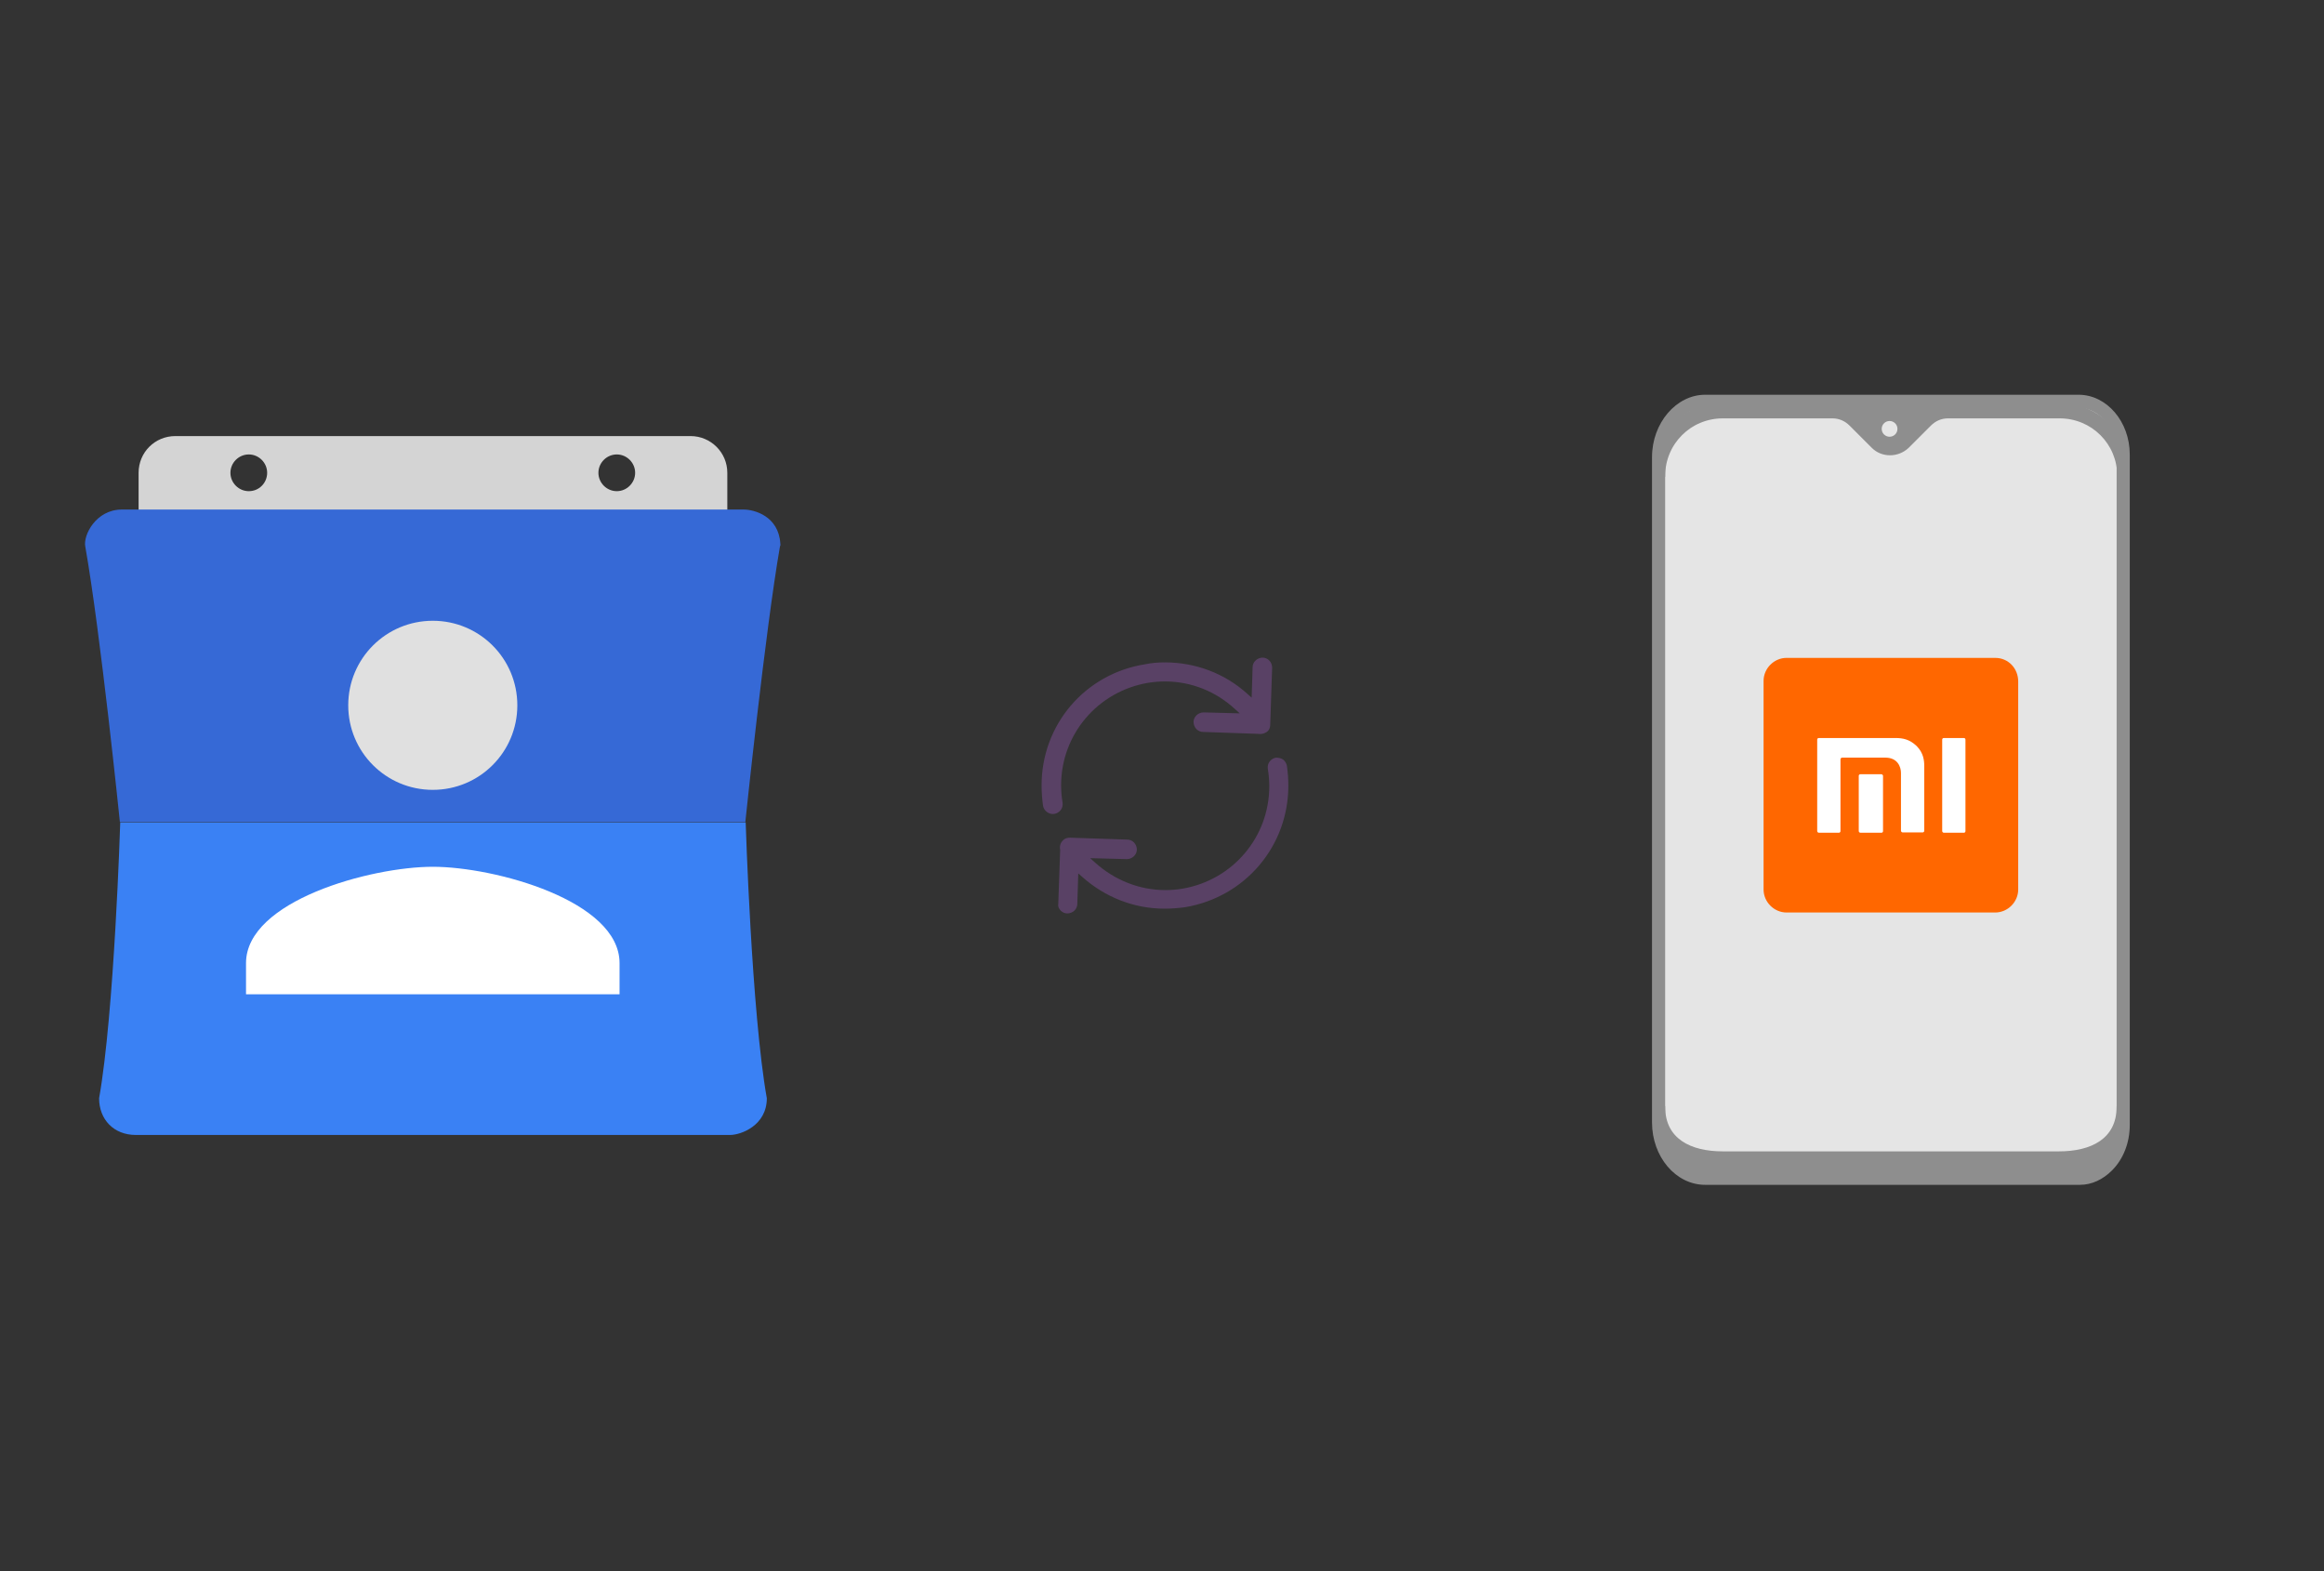 ﻿<?xml version="1.0" encoding="utf-8"?>
<!DOCTYPE svg PUBLIC "-//W3C//DTD SVG 1.1//EN" "http://www.w3.org/Graphics/SVG/1.1/DTD/svg11.dtd">
<svg x="0" y="0" width="392" height="265" xml="http://www.w3.org/XML/1998/namespace" xmlns="http://www.w3.org/2000/svg" xmlns:xlink="http://www.w3.org/1999/xlink" xmlns:xml="http://www.w3.org/XML/1998/namespace" version="1.1">
  <rect width="100%" height="100%" fill="#333333" stroke="none"/>
  <svg x="246" y="57" width="146" height="151" viewBox="0, 0, 131.9, 125.7" xml:space="preserve" id="Layer_1" enable-background="new 0 0 131.9 125.7" xmlns="http://www.w3.org/2000/svg" xmlns:xlink="http://www.w3.org/1999/xlink" xmlns:xml="http://www.w3.org/XML/1998/namespace" version="1.1">
    <g>
      <g>
        <g>
          <g>
            <path d="M101.4 114.6 L101.4 12.4 C101.4 7.9 98.4 4.3 94.6 4.3 L94.6 4.3 L37.6 4.3 C33.7 4.3 30.5 8.1 30.5 12.8 L30.5 12.8 L30.5 114 C30.5 118.7 33.7 122.5 37.6 122.5 L37.6 122.5 L44.6 122.5 L44.6 122.5 L94.6 122.5 C98.3 122.7 101.4 119.1 101.4 114.6 L101.4 114.6 z" style="fill:#E5E5E5;" />
            <path d="M94.7 123.7 C94.6 123.7 94.6 123.7 94.7 123.7 L43.6 123.7 L43.6 123.7 L37.6 123.7 C33.1 123.7 29.5 119.4 29.5 114.2 L29.5 12.8 C29.5 7.6 33.2 3.3 37.6 3.3 L94.5 3.3 C98.8 3.3 102.3 7.4 102.3 12.4 L102.3 114.6 C102.3 117.3 101.3 119.8 99.6 121.5 C98.2 122.9 96.5 123.7 94.7 123.7 z M45.6 121.7 L94.6 121.7 C95.9 121.7 97.2 121.2 98.2 120.2 C99.6 118.9 100.3 116.8 100.3 114.7 L100.3 12.4 C100.3 8.5 97.7 5.3 94.5 5.3 L37.6 5.3 C34.2 5.3 31.5 8.7 31.5 12.8 L31.5 114 C31.5 118.2 34.2 121.5 37.6 121.5 L45.6 121.7 z" style="fill:#8E8E8E;" />
          </g>
        </g>
        <path d="M39.3 122.7 L92.5 122.7 C97.4 122.7 101.3 118.8 101.3 113.9 L101.3 111.7 L100.3 111.7 L100.3 111.8 C100.3 116.7 96.4 118.6 91.5 118.6 L40.3 118.6 C35.4 118.6 31.5 116.7 31.5 111.8 L31.5 111.7 L30.5 111.7 L30.5 113.9 C30.5 118.7 34.5 122.7 39.3 122.7 z" style="fill:#8E8E8E;" />
        <path d="M92.6 4.8 L39.3 4.8 C34.4 4.8 30.5 8.7 30.5 13.6 L30.5 15.8 L31.5 15.8 L31.5 15.7 C31.5 10.8 35.4 6.9 40.3 6.9 L57 6.9 C58 6.9 58.9 7.3 59.6 8 L63 11.4 C64.5 12.9 67 12.9 68.6 11.4 L72 8 C72.7 7.3 73.6 6.9 74.6 6.9 L91.6 6.9 C96.5 6.9 100.4 10.8 100.4 15.7 L100.4 15.8 L101.4 15.8 L101.4 13.6 C101.4 8.7 97.4 4.8 92.6 4.8 z" style="fill:#8E8E8E;" />
        <circle cx="65.7" cy="8.5" r="1.2" style="fill:#E5E5E5;" />
      </g>
      <g>
        <path d="M81.8 43.4 L50 43.4 C48.1 43.4 46.5 45 46.5 46.9 L46.5 78.7 C46.5 80.6 48.1 82.2 50 82.2 L81.8 82.2 C83.7 82.2 85.3 80.6 85.3 78.7 L85.3 47 C85.3 45 83.8 43.4 81.8 43.4 z" style="fill:#FF6700;" />
        <g>
          <g transform="matrix(0.353, 0, 0, -0.353, -186.45, 261.78)">
            <g transform="matrix(1.435, 0, 0, 1.435, -242.08, -126.56)">
              <g>
                <path d="M688.8 495.2 L682.8 495.2 C682.5 495.2 682.3 495 682.3 494.7 L682.3 467.2 C682.3 467 682.5 466.7 682.8 466.7 L688.8 466.7 C689.1 466.7 689.3 466.9 689.3 467.2 L689.3 494.7 C689.3 495 689.1 495.2 688.8 495.2" style="fill:white;" />
                <path d="M668.2 495.2 L645.2 495.2 C644.9 495.2 644.7 495 644.7 494.7 L644.7 467.2 C644.7 467 644.9 466.7 645.2 466.7 L651.2 466.7 C651.5 466.7 651.7 466.9 651.7 467.2 L651.7 488.8 C651.7 489 651.9 489.3 652.2 489.3 L665.2 489.3 C668.9 489.3 669.9 486.5 669.9 484.7 L669.9 467.3 C669.9 467.1 670.1 466.8 670.4 466.8 L676.4 466.8 C676.7 466.8 676.9 467 676.9 467.3 L676.9 486.8 C676.9 488.4 676.7 490.7 674.6 492.8 C672.5 494.8 670.5 495.2 668.2 495.2" style="fill:white;" />
                <path d="M664 484.3 L657.7 484.3 C657.4 484.3 657.2 484.1 657.2 483.8 L657.2 467.2 C657.2 467 657.4 466.7 657.7 466.7 L664 466.7 C664.3 466.7 664.5 466.9 664.5 467.2 L664.5 483.8 C664.5 484 664.3 484.3 664 484.3" style="fill:white;" />
              </g>
            </g>
          </g>
        </g>
      </g>
    </g>
  </svg>
  <svg x="146" y="82" width="101" height="101" viewBox="0, 0, 68, 125.7" xml:space="preserve" id="Layer_1#1" enable-background="new 0 0 68 125.7" xmlns="http://www.w3.org/2000/svg" xmlns:xlink="http://www.w3.org/1999/xlink" xmlns:xml="http://www.w3.org/XML/1998/namespace" version="1.1">
    <style type="text/css">
	.st0{fill-rule:evenodd;clip-rule:evenodd;}
	.st1{fill-rule:evenodd;clip-rule:evenodd;fill:#3FBDCF;}
	.st2{fill-rule:evenodd;clip-rule:evenodd;fill:#FFFFFF;}
	.st3{fill:#FFA000;}
	.st4{fill:#FFCA28;}
	.st5{fill:#F7F7F7;}
	.st6{fill:#594165;}
	.st7{fill:#FFFFFF;}
	.st8{opacity:0.9;fill:#FFFFFF;}
	.st9{fill:#4885ED;}
	.st10{fill:#F7F7F7;stroke:#594165;stroke-width:4;stroke-miterlimit:10;}
	.st11{fill:#E0412F;}
	.st12{fill-rule:evenodd;clip-rule:evenodd;fill:#606161;}
	.st13{fill:none;stroke:#58ABF4;stroke-width:0.25;stroke-miterlimit:10;}
	.st14{fill:#036EB1;}
	.st15{fill:#A4C639;}
	.st16{fill:none;stroke:#E0412F;stroke-miterlimit:10;}
	.st17{fill:#046DB2;}
	.st18{fill-rule:evenodd;clip-rule:evenodd;fill:#528FF5;}
	.st19{fill-rule:evenodd;clip-rule:evenodd;fill:#417BE6;}
	.st20{fill-rule:evenodd;clip-rule:evenodd;fill:#4881E8;}
	.st21{fill-rule:evenodd;clip-rule:evenodd;fill:#FBC013;}
	.st22{fill:#E5E5E5;}
	.st23{fill:#DF871E;}
	.st24{fill:#B6B6B6;}
	.st25{fill:#8C5BA4;}
	.st26{fill:#8DC652;}
	.st27{fill:#497FC1;}
	.st28{fill:#919191;}
	.st29{fill-rule:evenodd;clip-rule:evenodd;fill:#8E8E8E;}
	.st30{fill:#8E8E8E;}
	.st31{fill:#EB3D01;}
	.st32{fill:#F57F20;}
	.st33{fill:#ED7E01;}
	.st34{fill-rule:evenodd;clip-rule:evenodd;fill:#046DB2;}
	.st35{fill:#E0E2E2;}
	.st36{fill:#47D86F;}
	.st37{fill:#4FC9F8;}
	.st38{fill:#FF9327;}
	.st39{fill:#C9C8C4;}
	.st40{fill:#9A9A9A;}
	.st41{fill:#F2F2F2;}
	.st42{fill:#F14336;}
	.st43{fill:#D32E2A;}
	.st44{fill:#FBBB00;}
	.st45{fill:#518EF8;}
	.st46{fill:#28B446;}
	.st47{fill:#A3C53A;}
	.st48{fill:#D6D8D7;}
	.st49{fill:#3A5BBC;}
	.st50{fill:url(#sync_43_);}
	.st51{fill:url(#sync_44_);}
	.st52{fill:url(#sync_45_);}
	.st53{fill:url(#sync_46_);}
	.st54{fill:#FFE168;}
	.st55{fill:#006699;}
	.st56{fill:#F4AE01;}
	.st57{fill:#DD191F;}
	.st58{fill:#323232;}
	.st59{fill:#CDCCCA;}
	.st60{fill:#5199F0;}
	.st61{fill:#791BCC;}
	.st62{fill:#C71D2E;}
	.st63{fill:#32DAC4;}
	.st64{fill:#3C5A99;}
	.st65{fill:#FCB714;}
	.st66{fill:#F06415;}
	.st67{fill:#BDCF31;}
	.st68{fill:#00A1E0;}
	.st69{fill:#00A1E3;}
	.st70{fill:#7AAD3E;}
	.st71{fill:#A50034;}
	.st72{fill:#6B6B6B;}
	.st73{fill:#005DAA;}
	.st74{fill:#EB0028;}
	.st75{fill:#888B8D;}
	.st76{fill:#0C4DA2;}
	.st77{fill:#00BFFF;}
	.st78{fill-rule:evenodd;clip-rule:evenodd;fill:#E81123;}
	.st79{fill:#FF6700;}
	.st80{fill:#00BFFE;}
	.st81{fill:#C4C4C4;}
	.st82{fill:url(#sync_47_);}
	.st83{fill:url(#sync_48_);}
	.st84{fill:url(#sync_49_);}
	.st85{fill:url(#sync_50_);}
	.st86{fill:#E5E5E5;stroke:#8E8E8E;stroke-width:2;stroke-miterlimit:10;}
	.st87{fill-rule:evenodd;clip-rule:evenodd;fill:#594165;}
	.st88{fill-rule:evenodd;clip-rule:evenodd;fill:#D4D4D4;}
	.st89{fill-rule:evenodd;clip-rule:evenodd;fill:#3669D6;}
	.st90{fill-rule:evenodd;clip-rule:evenodd;fill:#3A81F4;}
	.st91{fill-rule:evenodd;clip-rule:evenodd;fill:#FAFAFA;}
	.st92{fill-rule:evenodd;clip-rule:evenodd;fill:#E0E0E0;}
	.st93{fill:url(#sync_59_);}
	.st94{opacity:0.2;fill:#56C7DA;enable-background:new    ;}
	.st95{fill:url(#sync_60_);}
	.st96{fill:url(#sync_61_);}
	.st97{fill:url(#sync_62_);}
	.st98{fill:url(#sync_63_);}
	.st99{fill:url(#sync_64_);}
	.st100{fill:#FCFCFC;enable-background:new    ;}
	.st101{enable-background:new    ;}
	.st102{fill:#5A5A5A;}
	.st103{fill:#D8D8D8;enable-background:new    ;}
	.st104{fill:#E9574E;}
	.st105{fill:none;stroke:#D8D8D8;stroke-width:0.75;stroke-miterlimit:10;enable-background:new    ;}
	.st106{fill:#E9574E;stroke:#E9574E;stroke-width:0.75;stroke-miterlimit:10;enable-background:new    ;}
	.st107{fill:#E0E0E0;}
	.st108{fill:#537ABD;}
	.st109{fill:#2EB672;}
	.st110{fill:#FED14B;}
	.st111{fill:#28CD7E;}
	.st112{fill:#CECECE;}
	.st113{fill-rule:evenodd;clip-rule:evenodd;fill:#FF9D17;}
</style>
    <g>
      <path d="M56.1 50 L56.1 50 L56.5 38.1 C56.5 37.6 56.3 37 55.9 36.6 C55.5 36.2 55 36 54.5 36 C53.4 36 52.4 36.9 52.4 38 L52.2 44.4 L51.4 43.7 C46.6 39.3 40.4 37 34 37 C34 37 34 37 34 37 C32.6 37 31.2 37.1 29.8 37.4 C17.2 39.4 8.1 50.1 8.1 62.8 C8.1 64.2 8.2 65.6 8.4 67.1 C8.6 68.2 9.7 69 10.8 68.8 C11.9 68.6 12.7 67.6 12.5 66.4 C12.3 65.2 12.2 64 12.2 62.8 C12.2 52.1 19.9 43.1 30.4 41.3 C31.6 41.1 32.8 41 34 41 C34 41 34 41 34 41 C39.5 41 44.7 43.1 48.7 46.8 L49.7 47.7 L42.1 47.5 C41 47.5 40 48.4 40 49.5 C40 50 40.2 50.6 40.6 51 C41 51.4 41.5 51.6 42 51.6 L53.5 52 C54.1 52.1 54.7 52 55.2 51.7 C55.8 51.4 56.1 50.8 56.1 50 z" class="st6" style="fill:#594165;" />
      <path d="M12.1 89.1 C12.5 89.5 13 89.7 13.5 89.7 C14 89.7 14.6 89.5 15 89.1 C15.4 88.7 15.6 88.2 15.6 87.7 L15.8 81.3 L16.6 82 C21.4 86.3 27.5 88.7 33.9 88.7 C35.3 88.7 36.7 88.6 38.2 88.4 C50.8 86.3 59.9 75.6 59.9 62.9 C59.9 61.5 59.8 60.1 59.6 58.7 C59.5 58.2 59.2 57.7 58.8 57.4 C58.4 57.1 57.8 57 57.3 57 C56.2 57.2 55.4 58.2 55.6 59.4 C55.8 60.6 55.9 61.8 55.9 63 C55.9 73.7 48.2 82.7 37.7 84.5 C36.5 84.7 35.3 84.8 34.1 84.8 C34.1 84.8 34.1 84.8 34.1 84.8 C28.6 84.8 23.4 82.7 19.3 79 L18.3 78.1 L26 78.3 C27.1 78.3 28.1 77.4 28.1 76.3 C28.1 75.8 27.9 75.2 27.5 74.8 C27.1 74.4 26.6 74.2 26.1 74.2 L14.1 73.8 L14.1 73.8 C14.1 73.8 14.1 73.8 14.1 73.8 C13.6 73.8 13.2 73.9 12.9 74.1 C12.2 74.6 11.8 75.4 12 76.3 L12 76.4 L11.6 87.8 C11.5 88.1 11.7 88.7 12.1 89.1 z" class="st6" style="fill:#594165;" />
    </g>
  </svg>
  <svg x="0" y="57" width="146" height="151" viewBox="0, 0, 249.8, 257.7" xml:space="preserve" id="Layer_1#2" enable-background="new 0 0 249.8 257.7" xmlns="http://www.w3.org/2000/svg" xmlns:xlink="http://www.w3.org/1999/xlink" xmlns:xml="http://www.w3.org/XML/1998/namespace" version="1.1">
    <g>
      <path d="M199.3 28 L50.6 28 C44.7 28 40 32.7 40 38.6 L40 54.5 L209.9 54.5 L209.9 38.6 C209.9 32.7 205.1 28 199.3 28 z M71.8 43.9 C68.9 43.9 66.5 41.5 66.5 38.6 C66.5 35.7 68.9 33.3 71.8 33.3 C74.7 33.3 77.1 35.7 77.1 38.6 C77.1 41.5 74.8 43.9 71.8 43.9 z M178 43.9 C175.1 43.9 172.7 41.5 172.7 38.6 C172.7 35.7 175.1 33.3 178 33.3 C180.9 33.3 183.3 35.7 183.3 38.6 C183.3 41.5 180.9 43.9 178 43.9 z" clip-rule="evenodd" fill-rule="evenodd" style="fill:#D4D4D4;" />
      <path d="M225.2 59 C224.7 51.1 217.7 49.2 214.6 49.2 L35.2 49.2 C27.6 49.2 24 56.7 24.6 59.8 C29 84.6 34.6 139.4 34.6 139.4 L215.1 139.4 C215.1 139.4 220.8 84.5 225.1 59.8 C225.3 59.6 225.2 59.3 225.2 59 z" clip-rule="evenodd" fill-rule="evenodd" style="fill:#3669D6;" />
      <path d="M215.2 139.5 L34.7 139.5 C34.7 139.5 33 194.4 28.6 219.1 C28.6 225.2 32.8 229.7 39.2 229.7 L210.7 229.7 C213.8 229.7 221.3 227 221.3 219.1 C216.9 194.4 215.2 139.5 215.2 139.5 z" clip-rule="evenodd" fill-rule="evenodd" style="fill:#3A81F4;" />
      <g>
        <path d="M178.8 180.1 C178.8 162.1 142.8 152.3 124.9 152.3 C107 152.3 71 162.1 71 180.1 L71 189.1 L178.8 189.1 L178.8 180.1 z" style="fill:white;" />
        <path d="M124.9 130.1 C138.4 130.1 149.3 119.2 149.3 105.7 C149.3 92.2 138.4 81.3 124.9 81.3 C111.4 81.3 100.5 92.2 100.5 105.7 C100.5 119.2 111.4 130.1 124.9 130.1 z" style="fill:#E0E0E0;" />
      </g>
    </g>
  </svg>
</svg>